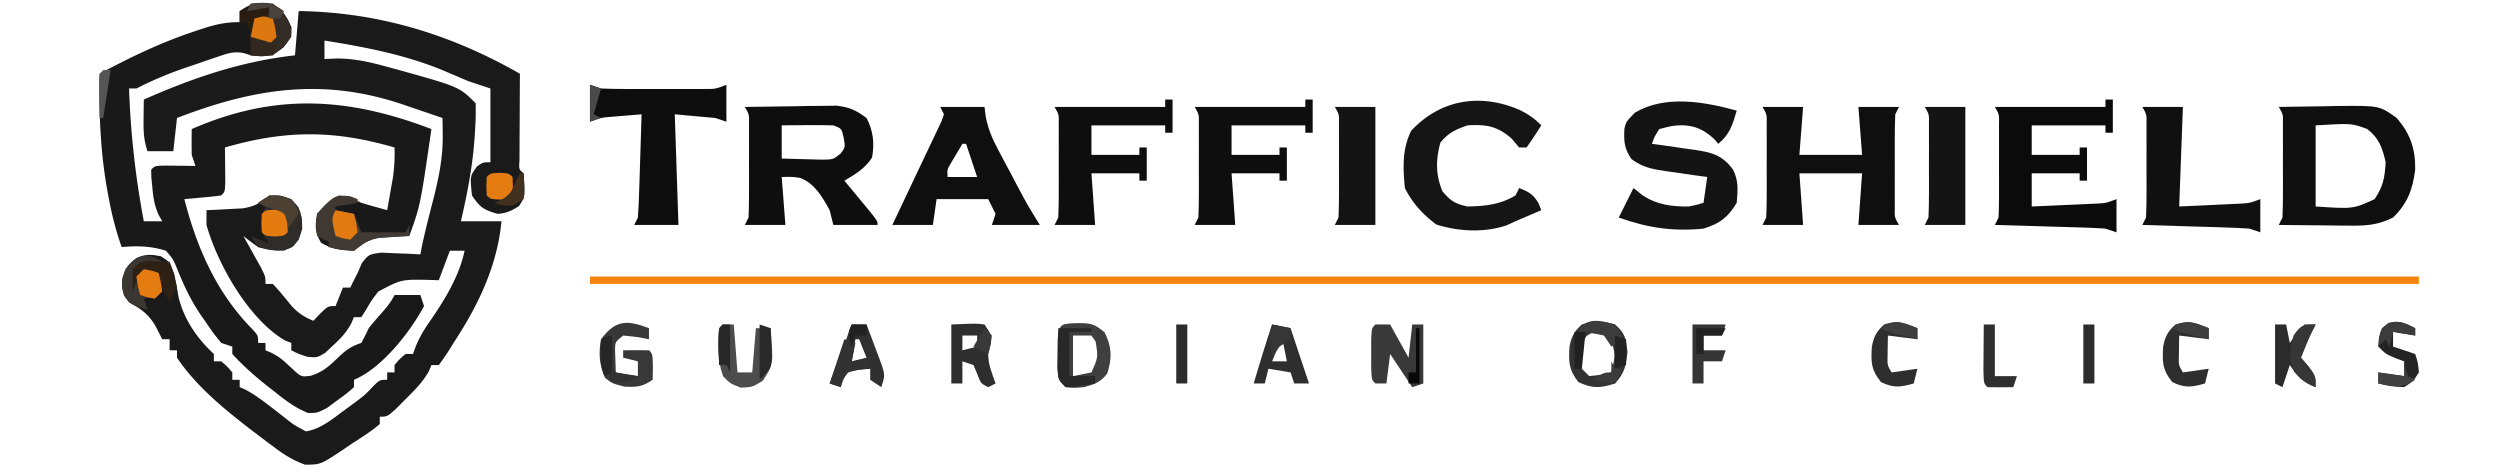 <svg xmlns="http://www.w3.org/2000/svg" viewBox="0 0 678 128"><path fill="#1A1A1A" d="M81 3c21.569.304 41.296 6.297 60 17l-.016 2.37c-.02 3.523-.034 7.045-.047 10.567l-.025 3.733-.01 3.545-.016 3.285c-.17 2.44-.17 2.44 1.114 3.5.467 6.3.467 6.3-1.25 8.875-2.04 1.311-3.323 1.91-5.75 2.125-3.781-1.08-4.762-1.643-7-5-.547-5.254-.547-5.254 1.375-7.875C131 44 131 44 133 44V24l-6-2c-2.253-.952-4.502-1.911-6.75-2.875C109.917 14.845 99.01 12.757 88 11v5l3.422-.137c4.845.006 9.179 1.039 13.828 2.325l2.506.677C124.539 23.539 124.539 23.539 129 28c.063 2.619 0 5.084-.188 7.688l-.146 2.275c-.56 7.495-1.973 14.72-3.666 22.037h11c-1.139 12.137-6.35 22.911-13 33l-1.195 1.941c-.873 1.394-1.83 2.735-2.805 4.059h-2l-.688 1.672c-1.7 3.015-3.86 5.14-6.312 7.578l-2.688 2.703C105 113 105 113 103 113v2c-2.517 2.152-5.356 3.877-8.125 5.688l-2.305 1.587c-5.667 3.719-5.667 3.719-9.828 3.748-2.874-1.072-5.023-2.267-7.492-4.085l-2.605-1.918L70 118l-2.55-1.926C60.358 110.572 53.037 104.517 48 97v-2h-2v-3h-2l-1.688-3.313C40.377 85.257 38.462 83.913 35 82c-1.78-2.428-2.033-3.55-1.813-6.563.89-2.667 1.568-3.774 3.813-5.437 2.553-1.106 3.873-1.024 6.625-.5C46 71 46 71 47.25 74.313c.415 2.038.815 4.08 1.152 6.132C49.834 86.565 53.438 91.775 58 96v2h2c1.625 1.375 1.625 1.375 3 3v2h2v2l1.566.672c2.1 1.145 3.824 2.33 5.711 3.781l1.807 1.375c1.24.952 2.473 1.916 3.695 2.89 2.004 1.567 2.004 1.567 5.221 3.282 4.125-.733 7.224-3.414 10.563-5.875l2.816-2.055c2.645-2 2.645-2 4.836-4.328C103 103 103 103 105 103v-2h2v-2c1.375-1.625 1.375-1.625 3-3h2l.824-2.238c1.112-2.612 2.35-4.645 3.989-6.95C120.742 81.053 124.534 74.888 126 68h-4l-3 8-2.816-.098c-7.352-.13-7.352-.13-13.602 3.168-1.854 2.445-1.854 2.445-3.348 4.996L98 86h-2l-.762 1.762c-1.396 2.523-2.919 4.115-5.05 6.05l-2.02 1.895C86 97 86 97 83.363 96.762 81 96 81 96 79 95v-2c-.56-.22-1.121-.438-1.7-.664C67.438 86.609 58.966 71.578 56 61v-4l2.703-.113 3.547-.2 3.516-.175c3.41-.54 4.637-1.373 7.234-3.512 3.063 0 3.063 0 6 1 2.51 2.834 3.013 4.335 2.938 8.125C81 65 81 65 79.374 66.938c-3.465 1.55-5.744.97-9.375.062a71.002 71.002 0 0 1-4-3l1.313 2.336L69 69.375l1.688 3.023C72 75 72 75 72 77h2c1.827 1.935 3.469 3.99 5.148 6.055C81.006 85.006 82.535 85.968 85 87l1.875-2C89 83 89 83 91 83l2-5h2l.813-1.688L97 74l1.125-2.625C100 69 100 69 103.355 68.512l3.832.175 3.856.137L114 69l.375-2.004c.913-4.377 2.049-8.696 3.164-13.025 1.472-5.796 2.605-11.333 2.523-17.346l-.027-2.648L120 32c-2.81-.964-5.623-1.921-8.438-2.875l-2.373-.816C87.631 21.034 68.924 23.91 48 32l-1 9h-7c-1.05-3.15-1.101-5.388-1.063-8.688l.028-3.011L39 27c13.402-5.905 26.362-10.35 41-12l1-12Z"/><path fill="#191919" d="M74 1c2.64 1.926 3.761 3.453 5.063 6.438C79 10 79 10 76.936 12.813 73.52 15.357 72.157 15.53 68 15l-1.885-.606c-2.707-.504-4.29.05-6.888.934l-2.75.926-2.852.996c-.933.313-1.867.626-2.828.95C45.995 19.838 41.52 21.674 37 24h-2c.419 12.22 1.741 23.983 4 36h5l-.957-1.676c-1.16-2.584-1.477-4.697-1.73-7.511l-.262-2.668L41 46c1-1 1-1 3.504-1.098l3.059.035 3.066.028L53 45l-1-3c-.04-2.333-.044-4.667 0-7 22.612-9.855 42.352-8.63 65 0-3 20.723-3 20.723-6 29l-2.266.113-2.984.2-2.953.175c-3.09.566-4.363 1.619-6.797 3.512-3.451-.121-5.969-.368-8.938-2.188C85.388 62.958 85.416 61.246 86 58c2.625-3 2.625-3 6-5 2.938.563 2.938.563 6 2 1.285.397 2.577.772 3.875 1.125L105 57c.338-1.895.67-3.791 1-5.688l.563-3.199c.388-2.762.52-5.33.437-8.113-16.382-4.766-29.618-4.766-46 0l.035 2.59.028 3.347.035 3.34C61 52 61 52 60 53c-1.682.233-3.371.413-5.063.563l-2.785.253L50 54c3.415 13.322 8.75 25.488 18.531 35.363C70 91 70 91 70 93h2v2l1.625.688C76 97 76 97 78.938 99.688c2.748 2.593 2.748 2.593 5.496 2.175 2.942-.99 4.458-2.226 6.691-4.363 2.428-2.305 3.651-3.425 6.875-4.5a71.292 71.292 0 0 0 2-4 80.515 80.515 0 0 1 3.063-3.625c1.6-1.793 2.86-3.222 3.937-5.375h7l1 3c-3.772 7.101-11.522 16.92-19 20v2c-2.012 1.762-2.012 1.762-4.688 3.688l-2.636 1.949C86 112 86 112 83.574 112.004c-3.476-1.356-6.193-3.441-9.074-5.754l-1.684-1.305c-3.512-2.76-6.8-5.636-9.816-8.945v-2l-3-1c-2.05-2.52-2.05-2.52-4.313-5.813l-1.219-1.745c-2.66-3.91-4.506-7.792-6.28-12.192C46.952 70.266 46.952 70.266 45 68c-4.078-1.302-7.757-1.357-12-1-1.593-4.462-2.704-8.912-3.563-13.563l-.391-2.12C27.198 40.91 26.829 30.554 27 20c8.376-4.496 16.714-8.498 25.75-11.5l2.308-.772C58.561 6.606 61.288 6 65 6V3C68.491.673 69.892.497 74 1Z"/><path fill="#F48310" d="M160 75h496v2H160v-2Z"/><path fill="#0E0E0E" d="M202 29c4.562-.087 9.125-.14 13.688-.188l3.92-.076 3.779-.029 3.475-.048c3.488.379 5.342 1.261 8.138 3.341 1.842 3.453 2.194 6.935 1.5 10.75-1.997 2.996-4.424 4.445-7.5 6.25l1.969 2.371 2.531 3.066 2.531 3.06C238 60 238 60 238 61h-12l-1-4c-1.948-3.523-4.062-7.267-7.953-8.738-2.115-.332-2.115-.332-5.047-.262l1 13h-11l1-2c.097-2.082.13-4.166.133-6.25l.004-3.781-.012-3.969.012-3.969-.004-3.781-.004-3.484c.06-2.726.06-2.726-1.129-4.766Zm10 5v9c2.27.081 4.541.14 6.813.188l3.832.105c3.287-.01 3.287-.01 5.316-1.64 1.296-1.7 1.296-1.7.851-4.278-.558-2.54-.558-2.54-2.812-3.375-2.374-.071-4.75-.084-7.125-.063l-3.883.028L212 34Z"/><path fill="#0F0F0F" d="M618 29c4.208-.087 8.416-.14 12.625-.188l3.605-.076c11.091-.093 11.091-.093 15.77 3.264 3.68 4.278 5.095 8.393 5 14-.636 5.292-2.1 9.21-6 13-3.832 1.908-6.922 2.237-11.176 2.195l-3.506-.02-3.63-.05-3.69-.027c-3-.024-5.999-.057-8.998-.098l1-2c.097-2.082.13-4.166.133-6.25l.004-3.781-.012-3.969.012-3.969-.004-3.781-.004-3.484c.06-2.726.06-2.726-1.129-4.766Zm10 5v22c10.195.68 10.195.68 16-2 2.363-3.544 2.713-5.772 3-10-.887-3.842-1.813-6.578-5-9-4.212-1.58-4.212-1.58-14-1ZM478 29h11l-1 13h17l-1-13h11l-1 2c-.097 2.082-.13 4.166-.133 6.25l-.004 3.781.012 3.969-.012 3.969.004 3.781.004 3.484c-.06 2.726-.06 2.726 1.129 4.766h-11l1-14h-17l1 14h-11l1-2c.097-2.082.13-4.166.133-6.25l.004-3.781-.012-3.969.012-3.969-.004-3.781-.004-3.484c.06-2.726.06-2.726-1.129-4.766Z"/><path fill="#0B0B0B" d="M571 27h2v9h-2v-2h-20v8h13v-2h2v9h-2v-2h-13v9c3.271-.14 6.542-.287 9.813-.438l2.814-.119 2.705-.127 2.491-.11c2.356-.14 2.356-.14 5.177-1.206v9l-3-1a186.887 186.887 0 0 0-6.855-.316l-2.005-.063c-2.11-.066-4.218-.125-6.327-.184l-4.295-.13c-3.506-.107-7.012-.209-10.518-.307l1-2c.097-2.082.13-4.166.133-6.25l.004-3.781-.012-3.969.012-3.969-.004-3.781-.004-3.484c.06-2.726.06-2.726-1.129-4.766h30v-2Z"/><path fill="#141414" d="M471 30c-1.09 3.775-1.908 6.47-5 9l-1.188-1.375c-2.737-2.454-5.118-3.592-8.843-3.664-2.455.133-2.455.133-5.969 1.039-1.272 1.98-1.272 1.98-2 4l3.797.516c1.651.244 3.302.488 4.953.734l2.5.332c4.78.732 7.734 1.323 10.75 5.418 1.55 3.1 1.29 5.579 1 9-2.43 4.05-4.574 5.575-9 7-8.235.831-15.253-.225-23-3l4-8 2.438 1.938c3.899 2.611 7.928 3.104 12.562 3.062 2.195-.441 2.195-.441 4-1l1-7-3.797-.516c-1.651-.244-3.302-.488-4.953-.734l-2.5-.332c-3.744-.574-6.196-1.013-9.293-3.277-1.997-2.934-2.083-4.778-1.922-8.239C441 33 441 33 443.375 30.562c8.173-4.865 18.764-3.007 27.625-.562Z"/><path fill="#0F0F0F" d="M255 29h12l.334 2.656c.677 3.397 1.7 5.808 3.318 8.856l1.604 3.045 1.682 3.13 1.67 3.167c3.009 5.683 3.009 5.683 6.392 11.146h-13l1-3-2-4h-14l-1 7h-11l1.793-3.77c2.035-4.28 4.06-8.566 6.082-12.853.95-2.01 1.91-4.014 2.871-6.018l1.379-2.922 1.195-2.503L256 31l-1-2Zm6 10-2 3.375-1.125 1.898c-1.026 1.702-1.026 1.702-.875 3.727h8l-3-9h-1Z"/><path fill="#151515" d="M412.25 29.875c2.398 1.217 3.829 2.204 5.75 4.125a125.024 125.024 0 0 1-4 6h-2l-2.063-2.438c-3.852-3.36-6.9-3.872-11.937-3.562-3.27 1.13-5.191 2.007-7.375 4.688-1.273 4.708-1.278 8.732.563 13.187 2.251 2.64 3.407 3.385 6.812 4.125 4.72-.084 8.9-.524 13-3l1-2c2.622 1.049 3.794 1.65 5.25 4.125L418 57c-4.98 2.148-4.98 2.148-7 3l-2.336 1.082c-6.033 2.079-13.146 1.727-19.164-.207-3.614-2.71-6.457-5.79-8.5-9.875-.507-5.555-.763-10.418 1.688-15.5 7.857-8.494 18.76-10.357 29.562-5.625Z"/><path fill="#0D0D0D" d="m160 23 3 1c2.321.096 4.645.13 6.969.133l2.05.003c1.43 0 2.858-.001 4.287-.006 2.186-.005 4.372 0 6.557.007 1.39 0 2.779-.002 4.168-.004l3.83-.004c3.169.015 3.169.015 6.139-1.129v10l-3-1-11-1 1 30h-12l1-2c.154-2.104.25-4.212.316-6.32l.127-3.809.12-3.996.13-4.02c.107-3.285.209-6.57.307-9.855-1.771.141-3.542.288-5.313.438-.986.08-1.972.162-2.988.246-2.793.234-2.793.234-5.699 1.316V23Z"/><path fill="#0E0E0E" d="M354 27h2v9h-2v-2h-20v8h13v-2h2v9h-2v-2h-13l1 14h-11l1-2c.097-2.082.13-4.166.133-6.25l.004-3.781-.012-3.969.012-3.969-.004-3.781-.004-3.484c.06-2.726.06-2.726-1.129-4.766h30v-2ZM316 27h2v9h-2v-2h-20v8h13v-2h2v9h-2v-2h-13l1 14h-11l1-2c.097-2.082.13-4.166.133-6.25l.004-3.781-.012-3.969.012-3.969-.004-3.781-.004-3.484c.06-2.726.06-2.726-1.129-4.766h30v-2Z"/><path fill="#101010" d="M581 29h11l-1 27 9.313-.438 2.923-.13 2.315-.116 2.364-.11c2.278-.147 2.278-.147 5.085-1.206v9l-3-1c-2.21-.151-4.423-.249-6.637-.316l-3.935-.127-4.115-.12-4.15-.13c-3.388-.107-6.775-.209-10.163-.307l1-2c.097-2.082.13-4.166.133-6.25l.004-3.781-.012-3.969.012-3.969-.004-3.781-.004-3.484c.06-2.726.06-2.726-1.129-4.766Z"/><path fill="#141414" d="M522 29h11v32h-11l1-2c.097-2.082.13-4.166.133-6.25l.004-3.781-.012-3.969.012-3.969-.004-3.781-.004-3.484c.06-2.726.06-2.726-1.129-4.766ZM362 29h11v32h-11l1-2c.097-2.082.13-4.166.133-6.25l.004-3.781-.012-3.969.012-3.969-.004-3.781-.004-3.484c.06-2.726.06-2.726-1.129-4.766Z"/><path fill="#393939" d="M373 88h4l5 9 1-9h3v16l-3 1-6-9-1 8h-3c-1-1-1-1-1.133-4.125l.008-3.875-.008-3.875C372 89 372 89 373 88Z"/><path fill="#3F3F3F" d="M292.313 87.625c3.583.046 4.384.124 7.25 2.5 2.005 4.01 2.051 6.865.75 11.125-1.817 2.422-3.42 2.943-6.313 3.75-2.688.25-2.688.25-5 0-2-2-2-2-2.23-5.223.02-1.9.02-1.9.043-3.84l.019-3.847c.248-4.557 1.265-4.286 5.48-4.465ZM291 91v11l5-1c1.827-4.121 1.827-4.121 1.125-8.375L296 91h-5Z"/><path fill="#383838" d="M176 89v3l-3.375-.625L169 91c-2.183 1.761-2.183 1.761-2.195 3.945l.07 2.18L167 101l6 1v-4l-4-1v-2c2.333-.042 4.667-.04 7 0 1 1 1 1 1.063 4.563L177 103c-2.752 1.871-4.162 1.994-7.563 1.875C166 104 166 104 164.063 102.437 162.53 98.922 162.287 95.772 163 92c3.961-5.327 7.097-5.23 13-3Z"/><path fill="#323232" d="M438 88c2.748 2.381 2.978 3.8 3.375 7.438-.405 3.847-.768 5.703-3.375 8.562-4.056 1.277-6.067 1.437-9.938-.375-2.61-3.322-2.663-5.373-2.425-9.5.472-2.763 1.266-4.261 3.363-6.125 3.569-1.19 5.392-.977 9 0Zm-7.688 3.063c-2.01 2.968-1.629 5.451-1.312 8.937l2 2c3.1-.322 3.1-.322 6-1 1.137-4.846 1.137-4.846-.25-9.438-2.319-2.07-3.79-2.166-6.438-.5Z"/><path fill="#302C29" d="M76 53.063c3 .937 3 .937 4.938 3.124 1.317 3.489 1.214 5.28.062 8.813-1.625 1.938-1.625 1.938-4 3-3.625-.125-3.625-.125-7-1l-2-3 5 2-2-3c-.205-2.801-.263-4.475 1-7l-2-1c3-2 3-2 6-1.938Z"/><path fill="#4C4C4C" d="M196 88h3l1 13h4l1-12h4c.774 9.817.774 9.817-2.125 14.25-2.875 1.75-2.875 1.75-6 1.875C198 104 198 104 196.125 102.062 194.535 97.734 194.56 93.57 195 89l1-1Z"/><path fill="#2E2E2E" d="M258 88c6.836-.293 6.836-.293 9 0 2 3 2 3 1.625 5.563L268 96c0 2.884 1.06 5.295 2 8l-2 1c-2-1-2-1-2.938-3.5L264 99l-3-1v6h-3V88Zm3 3v4l4-1v-3h-4Z"/><path fill="#342D27" d="M68 1c3.555-.323 5.376-.456 8.313 1.688C78.25 5.341 79.08 6.694 79 10c-2.063 2.813-2.063 2.813-5 5-3.313.313-3.313.313-6 0V5l5-1V2l-6 1 1-2Z"/><path fill="#2E2E2E" d="m345 88 5 1 5 15h-4l-1-3-6-1-1 4h-3c1.59-5.361 3.19-10.708 5-16Zm2 5-2 5h4l-1-5h-1Z"/><path fill="#303030" d="M231 88h4a803.483 803.483 0 0 1 2.563 6.813l.748 1.947c1.802 4.9 1.802 4.9.689 8.24l-3-2v-3c-2.94.184-2.94.184-6 1-1.436 1.952-1.436 1.952-2 4l-3-1 6-16Zm1 4-1 6 4-1-2-5h-1Z"/><path fill="#2B2B2B" d="M617 88h3l1 5 1.813-2.5L625 88h3l-.875 1.688c-1.166 2.397-2.159 4.828-3.125 7.312l2 2.313c2 2.687 2 2.687 2 5.687-3.367-1.393-4.986-2.979-7-6l-2 6-2-1V88Z"/><path fill="#242424" d="M655 89v2l-6-1v4l6 2c.75 2.25.75 2.25 1 5-1.5 2.375-1.5 2.375-4 4-3.75-.25-3.75-.25-7-1v-3l7 1v-4l-2.375-.875C647 96 647 96 645 94c.125-2.5.125-2.5 1-5 3.325-2.732 5.358-1.821 9 0Z"/><path fill="#2E2E2E" d="M599 89v3l-8-1-.063 3.875-.035 2.18c-.028 2.027-.028 2.027 1.098 3.945l7-1-1 4c-3.657 1.02-5.398 1.288-8.875-.375-2.69-3.322-2.728-5.331-2.488-9.5.472-2.763 1.266-4.261 3.363-6.125 3.766-1.255 5.372-.37 9 1ZM520 89v3l-8-1-.063 3.875-.035 2.18c-.028 2.027-.028 2.027 1.098 3.945l7-1-1 4c-3.657 1.02-5.398 1.288-8.875-.375-2.69-3.322-2.728-5.331-2.488-9.5.472-2.763 1.266-4.261 3.363-6.125 3.766-1.255 5.372-.37 9 1Z"/><path fill="#413A34" d="m91 57 5 1 2 5h12l1-2v3l-2.266.113-2.984.2-2.953.175c-3.092.566-4.35 1.636-6.797 3.512-3.75-.313-3.75-.313-7-1l2-10Z"/><path fill="#3A3631" d="M42.188 69.938 44 71l-7 2 1 1 1.938-.563L42 73l2 2c-.375 2.625-.375 2.625-1 5l-4 1 1 3c-4.58-1.446-4.58-1.446-6.375-3.813-.804-2.812-.547-4.421.375-7.187 2.285-2.909 4.486-4.649 8.188-3.063Z"/><path fill="#353535" d="M459 88h9l-1 3h-5v4h6l-1 3h-5v6h-3V88Z"/><path fill="#282828" d="M287 89h9v1h-6v12h7v2c-6.055.977-6.055.977-8 1-2-2-2-2-2.195-5.258l.07-3.867.055-3.883L287 89Z"/><path fill="#2F2F2F" d="M538 88h3v14h6l-1 3c-2.333.042-4.667.04-7 0-1-1-1-1-1.098-4.598.007-1.488.019-2.976.035-4.465l.014-2.298c.012-1.88.03-3.76.049-5.639Z"/><path fill="#363636" d="m628 88-.875 1.688c-1.166 2.397-2.159 4.828-3.125 7.312l2 2.313c2 2.687 2 2.687 2 5.687-2.664-1.01-3.977-1.972-5.813-4.188-1.569-3.717-1.19-5.943-.187-9.812 2.002-2.82 2.453-3 6-3Z"/><path fill="#2D2115" d="M39.945 70.805 46 71c1.125 3.25 1.125 3.25 2 7l-2 4-4-8c-4.034.51-4.034.51-5.25 3.063L36 79c-.125-2.875-.125-2.875 0-6 2-2 2-2 3.945-2.195Z"/><path fill="#323232" d="m229 92 3 1-1 5 5-1v3l-2.875.25c-3.23.4-3.23.4-4.5 2.813L228 105l-3-1 4-12Z"/><path fill="#2C2C2C" d="M565 88h3v16h-3V88ZM319 88h3v16h-3V88Z"/><path fill="#3F3932" d="M94.875 53.188 97 54v1l-6 1-1 10-4-2c-.375-2.688-.375-2.688 0-6 4.655-5.088 4.655-5.088 8.875-4.813Z"/><path fill="#DD7710" d="M69 4c1.675.286 3.344.618 5 1 .625 2.375.625 2.375 1 5l-2 2c-3.536-.536-3.536-.536-5-2-.125-2.5-.125-2.5 0-5l1-1Z"/><path fill="#E17A11" d="m91 57 5 1c.625 2.375.625 2.375 1 5l-2 2c-2.125-.375-2.125-.375-4-1-1.125-4.75-1.125-4.75 0-7Z"/><path fill="#E47B10" d="M74.5 56.875C77 57 77 57 78 58c.125 2.5.125 2.5 0 5-1 1-1 1-3.5 1.125C72 64 72 64 71 63c-.125-2.5-.125-2.5 0-5 1-1 1-1 3.5-1.125Z"/><path fill="#E57C11" d="M135.5 46.875C138 47 138 47 139 48c.125 2.5.125 2.5 0 5-1 1-1 1-3.5 1.125C133 54 133 54 132 53c-.125-2.5-.125-2.5 0-5 1-1 1-1 3.5-1.125Z"/><path fill="#E47C11" d="M39 73c2.125.375 2.125.375 4 1 .625 2.375.625 2.375 1 5l-2 2c-2.125-.375-2.125-.375-4-1-.625-2.375-.625-2.375-1-5l2-2Z"/><path fill="#292929" d="m206 88 3 1c.081 1.77.14 3.541.188 5.313l.105 2.988C209 100 209 100 206 103V88Z"/><path fill="#3C3C3C" d="M438 88c1.375 2.063 1.375 2.063 2 4l-3 2-2-3c-3.568-.736-3.568-.736-7-1 2.1-4.2 6.128-3.07 10-2Z"/><path fill="#272727" d="M196 88h2v13l-1-2h-2a757.916 757.916 0 0 1-.063-4.938l-.035-2.777C195 89 195 89 196 88Z"/><path fill="#4C4033" d="M76.063 53.125C79 54 79 54 80.374 56.063L81 58l-3 4-.188-1.875c-.633-2.381-.633-2.381-3.25-3.313L72 56l-2-1c3-2 3-2 6.063-1.875Z"/><path fill="#3C3C3C" d="M655 89v2l-6-1-1 4-1-2-2 2c.481-4.574.481-4.574 2.75-6.438 3-.75 4.539.082 7.25 1.438Z"/><path fill="#414141" d="m652 98 .375 1.938L653 102l2 1c-3.85 2.567-5.586 1.833-10 1v-3l7 1v-4Z"/><path fill="#363636" d="m345 88 5 1v3l-3 2-2 3c-1.125-5.625-1.125-5.625 0-9Z"/><path fill="#262626" d="M166 91v10l-2 1c-1.607-3.215-1.057-6.436-1-10 2-1 2-1 3-1Z"/><path fill="#222" d="M460 89h8l-1 2h-5v5h-2v-7Z"/><path fill="#232323" d="m438 91 3 1v7l-3 1v-9Z"/><path fill="#3E3E3E" d="M599 89v3c-7.75-1.875-7.75-1.875-10-3 3.77-2.61 5.924-1.668 10 0ZM520 89v3c-7.75-1.875-7.75-1.875-10-3 3.77-2.61 5.924-1.668 10 0Z"/><path fill="#212121" d="M427 90h3l-1 10h-2V90Z"/><path fill="#291D11" d="M73 2v2l-4 1-1 5-1-4h-2V3c2.892-.826 4.887-1 8-1Z"/><path fill="#090909" d="M384 89h1v15h-3v-3h2V89Z"/><path fill="#43311F" d="M141 47h1c.188 3.375.188 3.375 0 7-3 2-3 2-5.688 1.625L134 55l1.875-.75c2.508-1.475 3.048-2.599 4.125-5.25l1-2Z"/><path fill="#31281F" d="m68 10 7 2-1 3h-6v-5Z"/><path fill="#393939" d="m267 89 2 2c-.375 2.625-.375 2.625-1 5l-4-2 3-5Z"/><path fill="#3B3B3B" d="m437 98 1 2h2l-2 4-6-1c3-2 3-2 5-2v-3Z"/><path fill="#48433E" d="M68 1c5.625-.25 5.625-.25 9 2l-1 2h-3V2l-6 1 1-2Z"/><path fill="#212121" d="M231 88h4v3h-3l-1 3c-1.125-3.75-1.125-3.75 0-6Z"/><path fill="#313131" d="m166 99 1 2c3.03.658 3.03.658 6 1-2.354 1.43-3.48 2.087-6.25 1.625L165 103l1-4Z"/><path fill="#494949" d="m160 23 3 1-2 7 2 1-3 1V23Z"/><path fill="#555" d="M28 19h2l-2 13h-1c-.027-1.98-.046-3.958-.063-5.938l-.035-3.34C27 20 27 20 28 19Z"/></svg>
